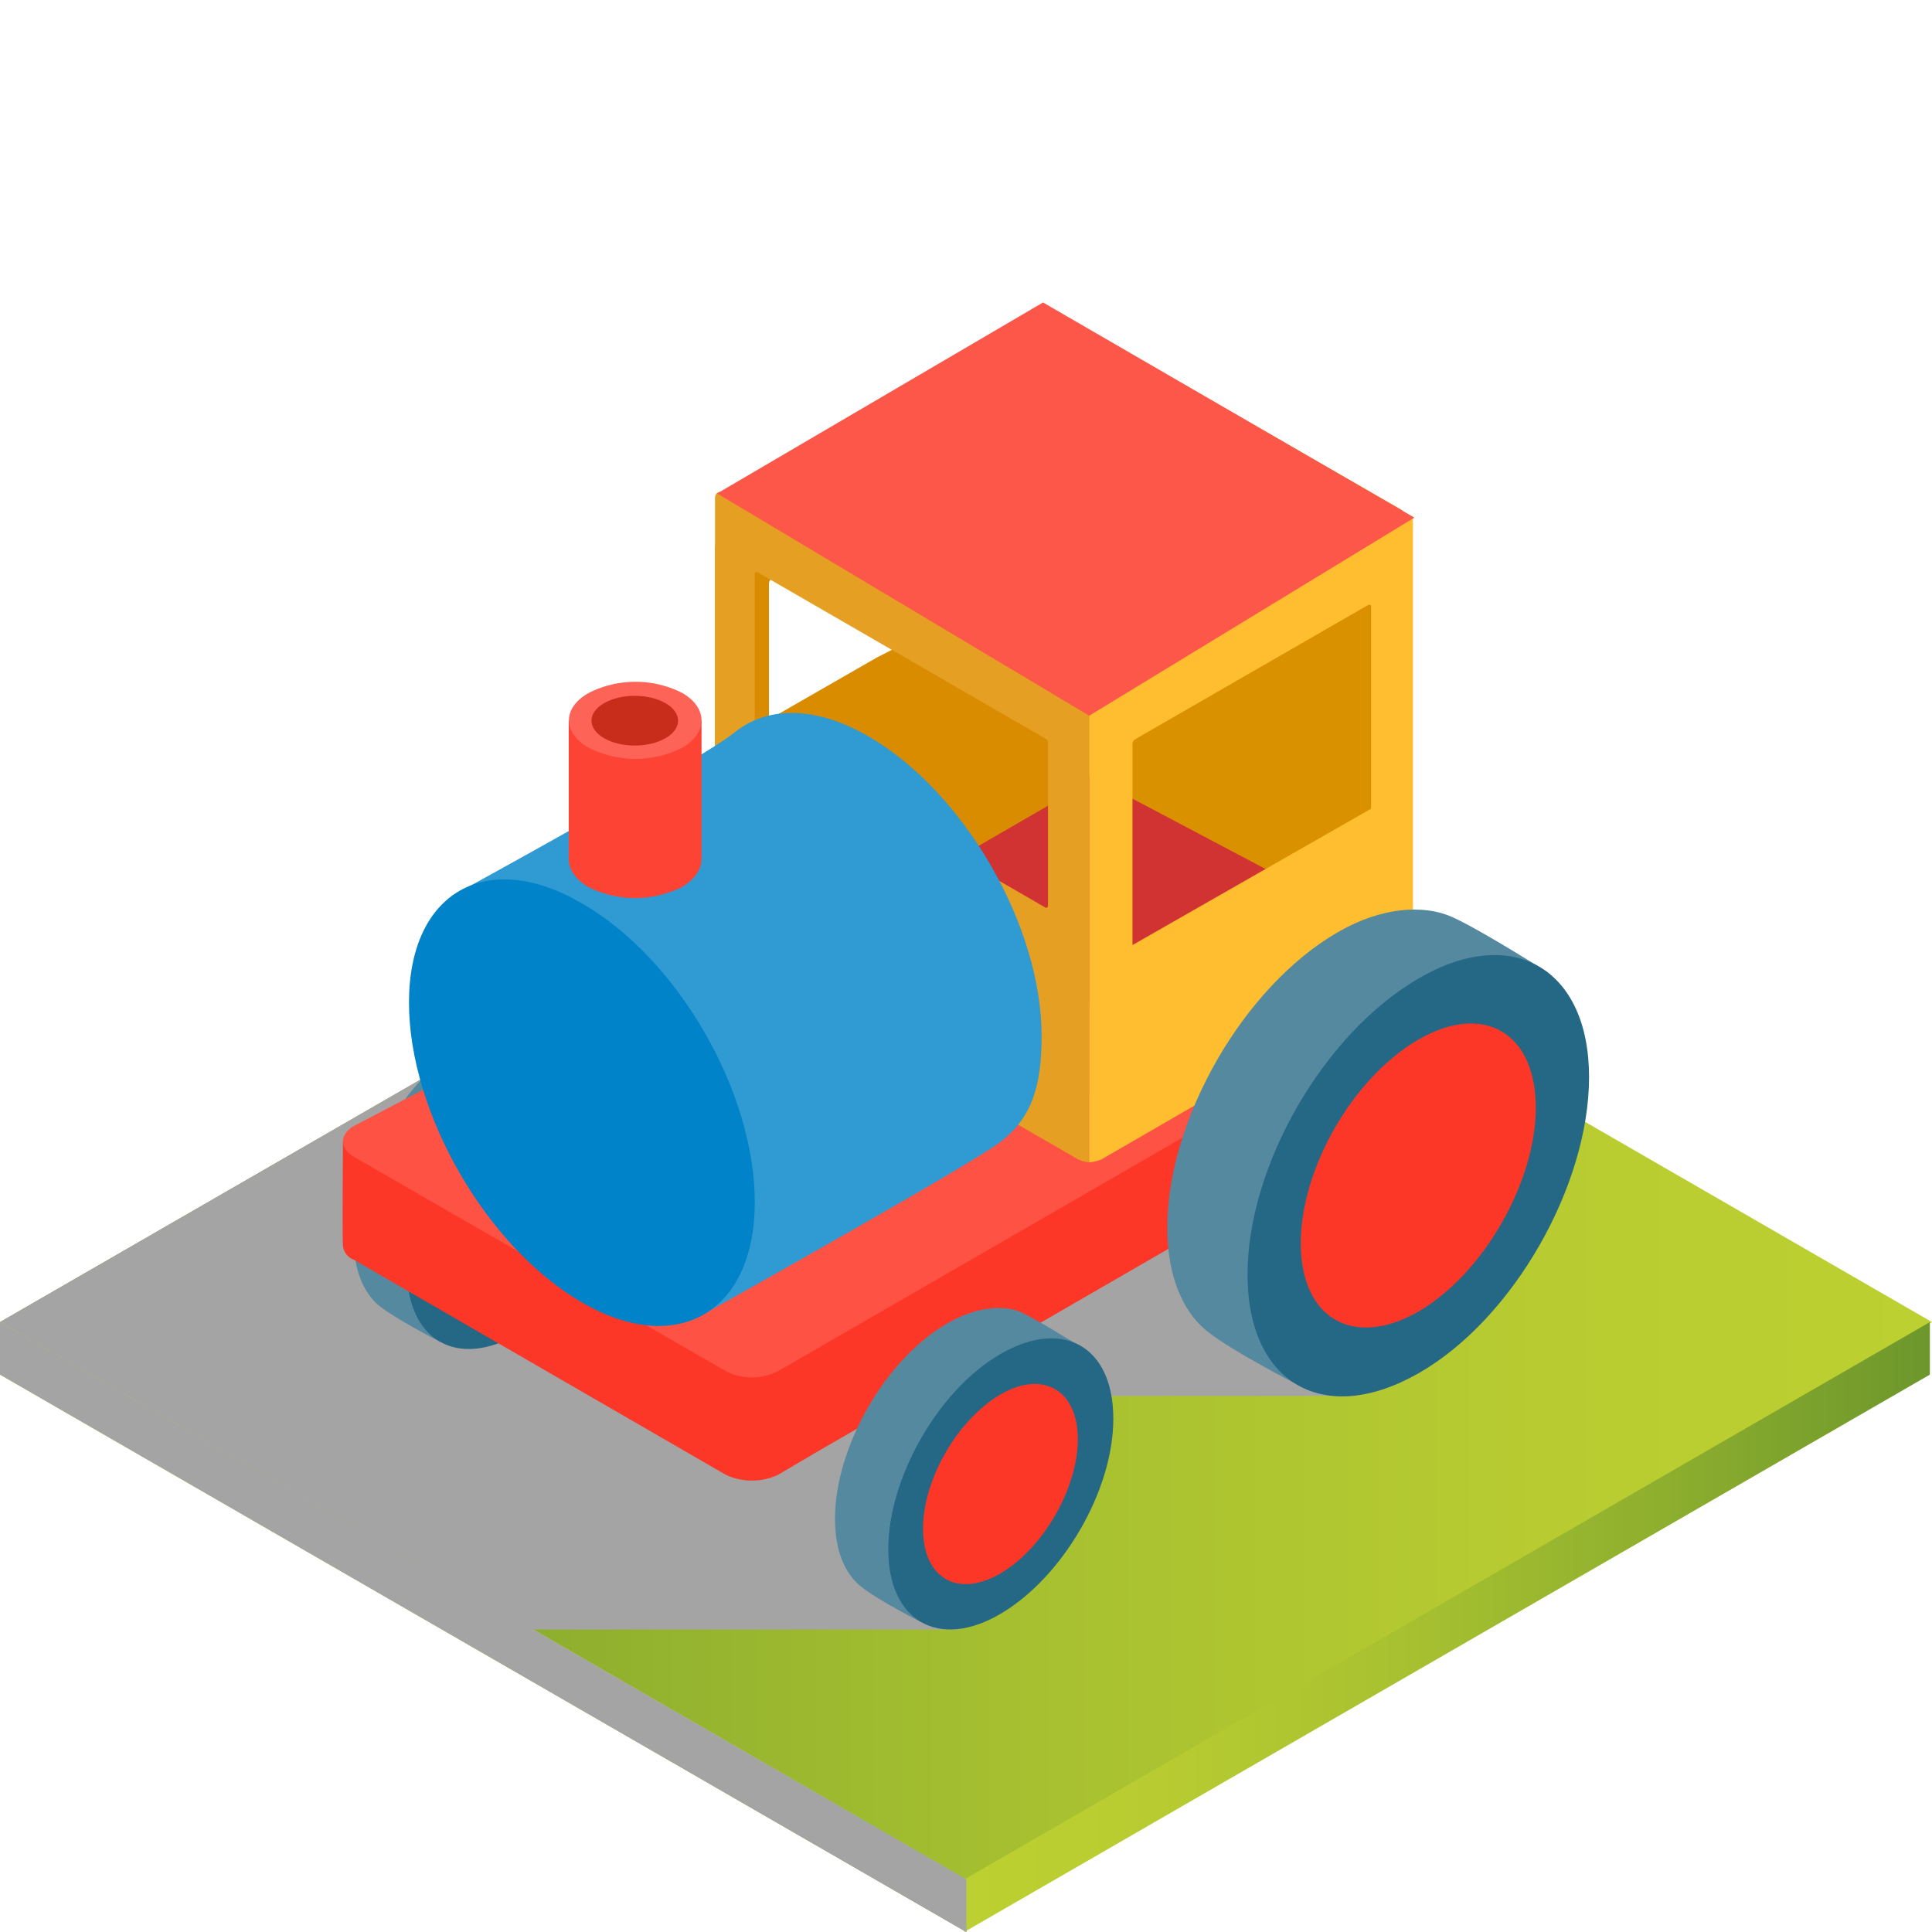 <svg xmlns="http://www.w3.org/2000/svg" xmlns:xlink="http://www.w3.org/1999/xlink" viewBox="0 0 272.1 272.1"><defs><linearGradient id="linear-gradient" x1="-0.01" y1="87.07" x2="272.11" y2="87.07" gradientTransform="matrix(1, 0, 0, -1, 0, 273.28)" gradientUnits="userSpaceOnUse"><stop offset="0" stop-color="#6d972c"/><stop offset="0.28" stop-color="#8eaf2e"/><stop offset="0.55" stop-color="#a8c130"/><stop offset="0.8" stop-color="#b8cc31"/><stop offset="1" stop-color="#bdd031"/></linearGradient><linearGradient id="linear-gradient-2" x1="-0.01" y1="44.12" x2="136.05" y2="44.12" gradientTransform="matrix(1, 0, 0, -1, 0, 273.28)" gradientUnits="userSpaceOnUse"><stop offset="0" stop-color="#bdd031"/><stop offset="0.2" stop-color="#b8cc31"/><stop offset="0.45" stop-color="#a8c130"/><stop offset="0.72" stop-color="#8eaf2e"/><stop offset="1" stop-color="#6d972c"/></linearGradient><linearGradient id="linear-gradient-3" x1="135.77" y1="44.12" x2="271.83" y2="44.12" xlink:href="#linear-gradient-2"/></defs><title>educare facilities</title><g style="isolation:isolate"><g id="Layer_1" data-name="Layer 1"><polygon points="0 186.2 136.1 264.7 272.1 186.2 136.1 107.7 0 186.2" style="fill:url(#linear-gradient)"/><polygon points="136.1 264.7 136.1 272.1 0 193.6 0 186.2 136.1 264.7" style="fill:url(#linear-gradient-2)"/><polygon points="271.8 193.6 271.8 186.2 135.8 264.7 135.8 272.1 271.8 193.6" style="fill:url(#linear-gradient-3)"/><polygon points="136.1 264.7 136.1 272.1 0 193.6 0 186.2 136.1 264.7" style="fill:#a5a4a4;mix-blend-mode:multiply"/><polygon points="191.1 196.6 135.2 196.6 135.2 229.5 75 229.5 0 186.2 136.1 107.7 191.1 196.6" style="fill:#a5a4a4;mix-blend-mode:multiply"/><path d="M197.2,71.7,147.7,43.2c-.9-.6-1.6-.3-1.6.6l7.1,57.8c0,.8-2.4,9-1.5,9.5l45.5,25.7a3.6,3.6,0,0,0,1.6.5v-63A3.4,3.4,0,0,0,197.2,71.7Z" style="fill:#d99100"/><path d="M65.7,146.9c-8.8,5-15.9,17.4-15.9,27.5,0,4.4,1.4,7.7,3.6,9.5S62,189,62,189s2.5-4.8,3.7-5.5c8.7-5,15.8-17.3,15.8-27.4,0-1.3,3.6-5.5,3.6-5.5s-6.4-4-8.9-5.1S69.7,144.6,65.7,146.9Z" style="fill:#5589a0"/><path d="M73.1,154.4c-7.2,4.2-13,14.3-13,22.7s5.8,11.7,13,7.5S86.2,170.3,86.2,162,80.3,150.3,73.1,154.4Z" style="fill:#394349"/><path d="M73.1,151.2c-8.7,5.1-15.8,17.4-15.8,27.5s7.1,14.2,15.8,9.1S89,170.5,89,160.4,81.9,146.2,73.1,151.2Zm0,30.9c-6,3.5-10.9.7-10.9-6.3s4.9-15.4,10.9-18.9,11-.6,11,6.3S79.2,178.7,73.1,182.1Z" style="fill:#256885"/><path d="M143.2,97.4l-35.1,20.2c2,1.8,4,3.6,6.1,5.3,5.4,4.5,11.2,8.6,16.4,13.3a79.3,79.3,0,0,1,7,7.2,89.3,89.3,0,0,0,6.6,7.2c1.8,1.6,4.7,4.5,7.5,3.7a15,15,0,0,0,3.4-1.6l3.9-1.9c5.3-2.6,3.5-.8,8.8-3.3,9.3-4.4,18.8-9.4,26-16.9L151,108C148.9,106.8,145.2,96.2,143.2,97.4Z" style="fill:#d13333"/><path d="M119.1,124.4,48.3,160.8s-.1,14.2,0,14.6a2.3,2.3,0,0,0,1.5,2l52.4,30.3a8.7,8.7,0,0,0,7.4,0l5.6-3.3,86.9-50.2c1.1-.6,1.6-1.3,1.6-2.1V137.6l-59.6,4.8C142,141.2,121.2,123.2,119.1,124.4Z" style="fill:#fd3727"/><path d="M202.1,135.4l-8.1-4.7a50,50,0,0,1-9.4,7.8c-9.9,6.7-13.9,6.8-24.6,12-2.5,1.2-4.9,2.7-7.4,3.8a4.9,4.9,0,0,1-4.8-.6c-5.5-3.5-9.1-9.1-13.5-13.7s-10.5-9.1-16-13.5c-3.6-2.8.4.9-3-2.1L49.8,158.6c-2,1.2-2,3.1,0,4.3l52.4,30.2a8.1,8.1,0,0,0,7.4,0l92.5-53.4C204.2,138.5,204.2,136.6,202.1,135.4Z" style="fill:#fd5244"/><path d="M144.6,50.2,102.3,74.6a3.4,3.4,0,0,0-1.6,2.6V140a6.9,6.9,0,0,0,1.6-.3l49.4-28.6a3.1,3.1,0,0,0,1.7-2.5l-7.2-57.8C146.2,50,145.5,49.7,144.6,50.2Zm-4.3,34.1a.8.8,0,0,1-.4.7l-11.1,4.9-5.3,2.7-14.8,8.5c-.2.1-.4,0-.4-.2V82.1a.8.8,0,0,1,.4-.6L123.5,73a9.5,9.5,0,0,0-1.8-.5.8.8,0,0,1,.4-.7l17.8-10.3c.2-.1.4,0,.4.2Z" style="fill:#d98c00"/><path d="M151.7,98.1,102.3,69.6c-.9-.6-1.6-.3-1.6.6v61.9a3.5,3.5,0,0,0,1.6,2.6l49.4,28.5a4.2,4.2,0,0,0,1.7.5v-63A3.2,3.2,0,0,0,151.7,98.1Zm-4.1,29.4c0,.3-.2.4-.4.3l-40.5-23.4a.8.8,0,0,1-.4-.7V80.8c0-.2.2-.3.4-.2L147.2,104a.8.8,0,0,1,.4.6Z" style="fill:#e59f22"/><path d="M122.3,103.7c-7.6-4.4-14.4-4.2-18.9-.5s-39.8,23-39.8,23L98,185.7s38.3-21.4,42.8-24.8,5.9-7.9,5.9-15C146.7,130.4,135.8,111.5,122.3,103.7Z" style="fill:#309ad3"/><path d="M81.9,127.2c-13.4-7.8-24.3-1.5-24.3,14s10.9,34.4,24.3,42.2,24.4,1.5,24.4-14.1S95.4,134.9,81.9,127.2Z" style="fill:#0083c9"/><path d="M155.1,98.3a3.1,3.1,0,0,0-1.7,2.5v62.9a5.4,5.4,0,0,0,1.7-.4l42.2-24.4a3.3,3.3,0,0,0,1.7-2.5V73a9.3,9.3,0,0,0-1.7.9Zm4.4,34.8V104.8a.8.8,0,0,1,.4-.7l32.8-18.9c.2-.1.4,0,.4.2v28.5Z" style="fill:#ffbe30"/><path d="M188.4,131.3c-13.2,7.6-24,26.3-24,41.6,0,6.7,2.1,11.7,5.5,14.5s13,7.7,13,7.7,3.7-7.2,5.5-8.3c13.3-7.6,24.1-26.3,24.1-41.7,0-1.8,5.4-8.2,5.4-8.2s-9.6-6.1-13.5-7.8S194.6,127.7,188.4,131.3Z" style="fill:#5589a0"/><path d="M199.8,142.7C188.8,149,180,164.4,180,177s8.8,17.8,19.8,11.4,19.8-21.6,19.8-34.3S210.7,136.4,199.8,142.7Z" style="fill:#fd3727"/><path d="M199.8,137.8c-13.3,7.7-24.1,26.3-24.1,41.7s10.8,21.5,24.1,13.9,24-26.4,24-41.7S213,130.1,199.8,137.8Zm0,46.9c-9.2,5.3-16.6,1-16.6-9.6s7.4-23.4,16.6-28.7,16.5-.9,16.5,9.6S208.9,179.4,199.8,184.7Z" style="fill:#256885"/><path d="M80.1,121c0,1.4.9,2.8,2.7,3.9a14.8,14.8,0,0,0,13.3,0c1.8-1.1,2.7-2.5,2.7-3.9V101.5H80.1Z" style="fill:#fd4334"/><path d="M96.1,97.6a14.6,14.6,0,0,0-13.2,0c-3.7,2.1-3.7,5.6,0,7.7a14.6,14.6,0,0,0,13.2,0C99.7,103.2,99.7,99.7,96.1,97.6Z" style="fill:#fd6357"/><ellipse cx="89.4" cy="101.5" rx="6.1" ry="3.5" style="fill:#c82c1b"/><path d="M133.4,186.4c-8.7,5-15.8,17.4-15.8,27.5,0,4.4,1.3,7.6,3.6,9.5s8.6,5.1,8.6,5.1,2.5-4.8,3.6-5.5c8.8-5,15.9-17.4,15.9-27.5,0-1.2,3.6-5.4,3.6-5.4s-6.4-4-8.9-5.2S137.5,184,133.4,186.4Z" style="fill:#5589a0"/><path d="M140.9,193.9c-7.2,4.2-13,14.3-13,22.7s5.8,11.7,13,7.5S154,209.8,154,201.5,148.1,189.8,140.9,193.9Z" style="fill:#fd3727"/><path d="M140.9,190.7c-8.7,5-15.8,17.4-15.8,27.5s7.1,14.2,15.8,9.1,15.9-17.3,15.9-27.5S149.7,185.6,140.9,190.7Zm0,30.9c-6,3.5-10.9.7-10.9-6.3s4.9-15.4,10.9-18.9,10.9-.6,10.9,6.3S146.9,218.1,140.9,221.6Z" style="fill:#256885"/><polygon points="101 69.5 153.4 100.8 199.2 72.9 146.9 42.6 101 69.5" style="fill:#fd574a"/></g></g></svg>